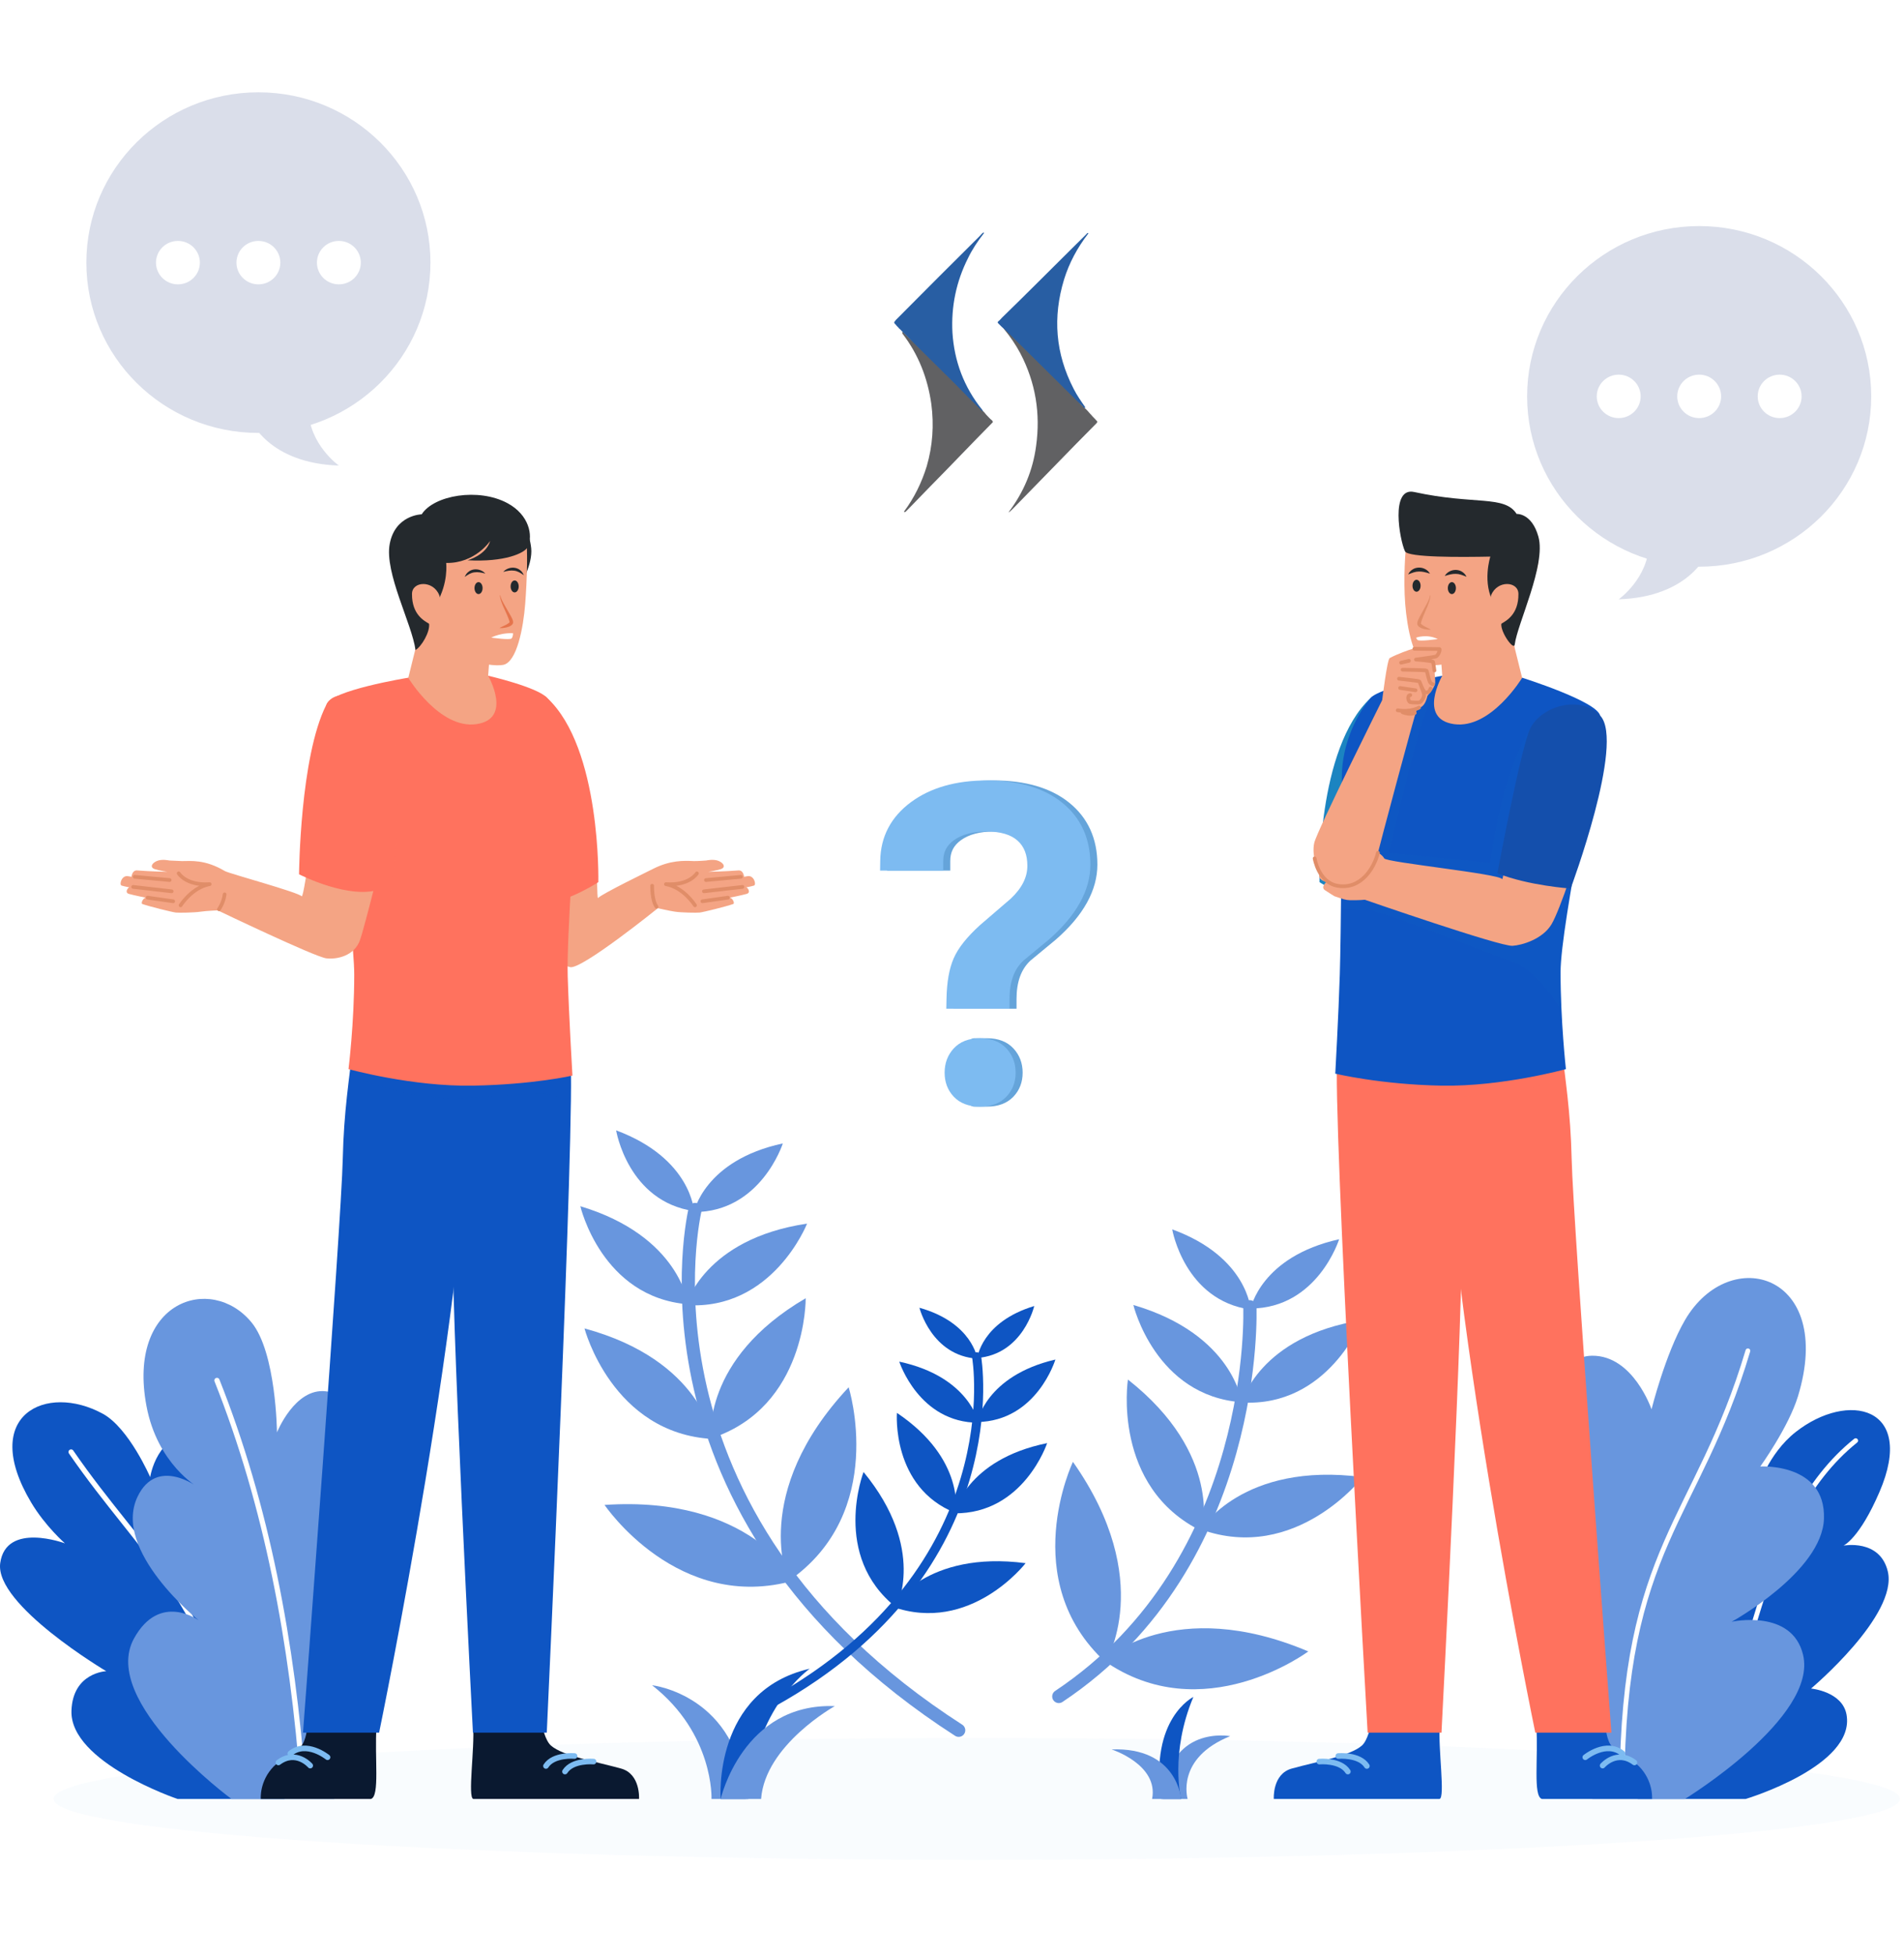 <svg width="454" height="466" viewBox="0 0 454 466" fill="none" xmlns="http://www.w3.org/2000/svg">
<g clip-path="url(#clip0_1160_923)">
<path d="M227.314 240.432L227.361 238.092C227.441 234.051 227.997 230.897 229.061 228.448C230.135 225.976 232.188 223.381 235.339 220.515L235.388 220.471L242.688 214.198C245.346 211.681 246.639 209.118 246.639 206.365C246.639 203.746 245.878 201.787 244.313 200.375C242.711 198.931 240.223 198.198 236.92 198.198C233.635 198.198 231.009 198.898 229.113 200.277C227.388 201.532 226.584 203.102 226.584 205.217V207.513H211.522L211.556 205.184C211.642 199.401 214.136 194.674 218.969 191.135C223.6 187.744 229.64 186.025 236.92 186.025C244.498 186.025 250.545 187.794 254.896 191.284C259.389 194.889 261.667 199.867 261.667 206.079C261.667 212.19 258.349 218.191 251.806 223.917L251.756 223.96L245.7 228.963C243.471 231.052 242.388 234.053 242.388 238.137V240.432H227.314ZM235.351 263.768H232.312C230.2 263.768 226.912 257.936 226.912 255.676C226.912 253.43 230.187 247.472 232.312 247.472H235.351C238.042 247.472 240.168 248.297 241.67 249.923C243.114 251.489 243.845 253.424 243.845 255.676C243.845 257.943 243.105 259.869 241.645 261.399C240.143 262.971 238.026 263.768 235.351 263.768" fill="#65A4DA"/>
<path d="M225.642 240.432L225.689 238.092C225.77 234.051 226.326 230.897 227.389 228.448C228.463 225.976 230.517 223.381 233.667 220.515L233.717 220.471L241.016 214.198C243.675 211.681 244.967 209.118 244.967 206.365C244.967 203.746 244.207 201.787 242.641 200.375C241.039 198.931 238.552 198.198 235.248 198.198C231.964 198.198 229.337 198.898 227.442 200.277C225.716 201.532 224.913 203.102 224.913 205.217V207.513H209.85L209.885 205.184C209.97 199.401 212.464 194.674 217.298 191.135C221.929 187.744 227.968 186.025 235.248 186.025C242.826 186.025 248.874 187.794 253.224 191.284C257.717 194.889 259.995 199.867 259.995 206.079C259.995 212.19 256.677 218.191 250.134 223.917L250.084 223.96L244.028 228.963C241.8 231.052 240.716 234.053 240.716 238.137V240.432H225.642ZM233.679 263.768C230.995 263.768 228.883 262.966 227.4 261.386C225.966 259.857 225.24 257.936 225.24 255.676C225.24 253.43 225.958 251.5 227.373 249.939C228.857 248.302 230.979 247.472 233.679 247.472C236.37 247.472 238.496 248.297 239.998 249.923C241.442 251.489 242.174 253.424 242.174 255.676C242.174 257.943 241.433 259.869 239.973 261.399C238.471 262.971 236.354 263.768 233.679 263.768" fill="#7DBBF1"/>
<g opacity="0.36">
<g opacity="0.36">
<path opacity="0.36" d="M453.033 428.781C453.033 436.798 354.479 443.297 232.906 443.297C111.332 443.297 12.778 436.798 12.778 428.781C12.778 420.764 111.332 414.264 232.906 414.264C354.479 414.264 453.033 420.764 453.033 428.781Z" fill="#7DBBF1"/>
</g>
</g>
<path d="M165.484 288.672C165.484 288.672 164.866 276.114 146.912 269.427C146.912 269.427 149.691 286.384 165.484 288.672Z" fill="#6896DE"/>
<path d="M164.058 310.879C164.058 310.879 162.192 294.673 138.383 287.51C138.383 287.51 143.419 309.231 164.058 310.879Z" fill="#6896DE"/>
<path d="M170.01 342.994C170.01 342.994 167.304 324.205 139.371 316.64C139.371 316.64 145.947 341.744 170.01 342.994Z" fill="#6896DE"/>
<path d="M189.515 376.675C189.515 376.675 178.929 356.375 144.154 358.709C144.154 358.709 161.662 384.672 189.515 376.675Z" fill="#6896DE"/>
<path d="M165.458 288.91C165.458 288.91 167.916 276.575 186.662 272.543C186.662 272.543 181.42 288.92 165.458 288.91Z" fill="#6896DE"/>
<path d="M163.603 311.078C163.603 311.078 167.831 295.315 192.442 291.657C192.442 291.657 184.265 312.419 163.603 311.078Z" fill="#6896DE"/>
<path d="M169.561 342.846C169.561 342.846 167.174 324.014 192.114 309.443C192.114 309.443 192.444 335.375 169.561 342.846Z" fill="#6896DE"/>
<path d="M187.982 376.879C187.982 376.879 178.671 355.976 202.355 330.668C202.355 330.668 211.767 360.459 187.982 376.879Z" fill="#6896DE"/>
<path d="M165.746 288.29C165.746 288.29 148.179 360.691 228.591 412.418" stroke="#6896DE" stroke-width="3.154" stroke-miterlimit="10" stroke-linecap="round"/>
<path d="M298.227 311.896C298.227 311.896 300.594 299.545 319.311 295.38C319.311 295.38 314.188 311.794 298.227 311.896Z" fill="#6896DE"/>
<path d="M296.081 334.29C296.081 334.29 300.196 318.497 324.779 314.663C324.779 314.663 316.752 335.484 296.081 334.29Z" fill="#6896DE"/>
<path d="M286.357 364.552C286.357 364.552 296.239 348.286 324.945 352.08C324.945 352.08 309.012 372.67 286.357 364.552Z" fill="#6896DE"/>
<path d="M263.145 395.762C263.145 395.762 279.91 380.06 311.956 393.627C311.956 393.627 286.767 412.412 263.145 395.762Z" fill="#6896DE"/>
<path d="M298.22 312.141C298.22 312.141 297.511 299.588 279.509 293.027C279.509 293.027 282.41 309.965 298.22 312.141Z" fill="#6896DE"/>
<path d="M296.09 334.236C296.09 334.236 294.107 318.045 270.246 311.051C270.246 311.051 275.441 332.734 296.09 334.236Z" fill="#6896DE"/>
<path d="M286.613 364.994C286.613 364.994 291.61 346.67 268.948 328.825C268.948 328.825 264.995 354.461 286.613 364.994Z" fill="#6896DE"/>
<path d="M263.61 396.18C263.61 396.18 275.754 376.752 255.839 348.443C255.839 348.443 242.35 376.659 263.61 396.18Z" fill="#6896DE"/>
<path d="M298.023 311.485C298.023 311.485 300.596 372.312 252.467 404.361" stroke="#6896DE" stroke-width="3.154" stroke-miterlimit="10" stroke-linecap="round"/>
<path d="M67.845 428.789C73.275 417.137 82.943 382.953 68.048 375.806C58.707 371.322 55.964 378.999 55.964 378.999C55.964 378.999 62.714 341.606 46.712 341.527C37.384 341.48 35.81 352.078 35.81 352.078C35.81 352.078 30.74 340.385 24.532 336.987C11.045 329.602 -5.013 337.237 7.431 358.128C10.805 363.792 15.488 367.87 15.488 367.87C15.488 367.87 1.427 362.628 0.051 372.579C-1.325 382.532 25.331 398.338 25.331 398.338C25.331 398.338 17.353 398.638 17.039 407.758C16.616 420.08 42.32 428.789 42.32 428.789H67.845Z" fill="#0E55C3"/>
<path d="M16.952 346.091C34.436 371.458 48.799 378.994 60.49 426.234" stroke="white" stroke-width="1.245" stroke-miterlimit="10" stroke-linecap="round"/>
<path d="M79.704 428.789C79.13 411.47 104.964 375.484 89.315 366.758C79.502 361.286 76.733 371.176 76.733 371.176C76.733 371.176 98.838 334.11 77.689 331.625C70.319 330.759 66.044 341.418 66.044 341.418C66.044 341.418 65.866 322.335 59.963 315.186C50.334 303.523 30.18 310.04 34.935 335.184C37.542 348.972 47.115 354.432 47.115 354.432C47.115 354.432 37.431 347.117 32.813 356.72C26.623 369.587 47.373 386.208 47.373 386.208C47.373 386.208 38.088 379.402 31.954 390.533C23.664 405.574 55.185 428.789 55.185 428.789H79.704Z" fill="#6896DE"/>
<path d="M51.734 329.036C63.568 358.774 69.736 391.401 72.292 425.871" stroke="white" stroke-width="1.245" stroke-miterlimit="10" stroke-linecap="round"/>
<path d="M390.511 428.789C394.357 414.725 375.821 387.017 390.218 379.931C399.247 375.487 404.098 380.031 404.098 380.031C404.098 380.031 393.468 352.104 411.108 350.086C417.256 349.383 419.119 354.806 419.119 354.806C419.119 354.806 421.561 346.534 428.155 341.345C440.652 331.505 456.936 335.151 448.174 355.569C443.369 366.766 439.574 368.407 439.574 368.407C439.574 368.407 448.26 366.742 450.133 374.54C452.643 384.988 431.84 402.474 431.84 402.474C431.84 402.474 439.316 403.17 440.3 408.705C442.478 420.941 416.259 428.789 416.259 428.789H390.511Z" fill="#0E55C3"/>
<path d="M442.479 343.387C418.543 362.618 417.657 401.76 405.532 424.363" stroke="white" stroke-width="1.137" stroke-miterlimit="10" stroke-linecap="round"/>
<path d="M379.691 428.789C371.025 414.683 352.173 373.298 365.991 364.642C374.657 359.215 379.491 368.511 379.491 368.511C379.491 368.511 362.887 323.239 379.666 323.143C389.449 323.087 393.799 335.918 393.799 335.918C393.799 335.918 397.118 322.637 401.772 314.656C412.48 296.288 437.593 303.623 428.729 332.78C426.482 340.167 419.734 349.544 419.734 349.544C419.734 349.544 435.33 348.616 434.915 361.972C434.523 374.64 412.911 386.555 412.911 386.555C412.911 386.555 427.28 383.384 429.931 394.425C433.512 409.343 401.772 428.789 401.772 428.789H379.691Z" fill="#6896DE"/>
<path d="M416.778 321.977C404.704 362.466 387.013 368.507 386.764 425.697" stroke="white" stroke-width="1.137" stroke-miterlimit="10" stroke-linecap="round"/>
<path d="M233.031 323.682C233.031 323.682 234.009 315.104 246.607 311.299C246.607 311.299 243.953 322.797 233.031 323.682Z" fill="#0E55C3"/>
<path d="M233.025 338.955C233.025 338.955 235.019 327.933 251.651 324.055C251.651 324.055 247.239 338.719 233.025 338.955Z" fill="#0E55C3"/>
<path d="M227.529 360.706C227.529 360.706 230.213 347.949 249.686 343.976C249.686 343.976 244.071 360.891 227.529 360.706Z" fill="#0E55C3"/>
<path d="M212.677 382.937C212.677 382.937 220.827 369.486 244.552 372.591C244.552 372.591 231.408 389.622 212.677 382.937Z" fill="#0E55C3"/>
<path d="M233.039 323.842C233.039 323.842 231.901 315.284 219.235 311.71C219.235 311.71 222.103 323.158 233.039 323.842Z" fill="#0E55C3"/>
<path d="M233.329 339.113C233.329 339.113 231.128 328.129 214.428 324.557C214.428 324.557 219.113 339.138 233.329 339.113Z" fill="#0E55C3"/>
<path d="M227.844 360.629C227.844 360.629 230.31 347.829 213.868 336.767C213.868 336.767 212.496 354.52 227.844 360.629Z" fill="#0E55C3"/>
<path d="M213.717 383.146C213.717 383.146 221.02 369.227 205.911 350.862C205.911 350.862 198.146 370.867 213.717 383.146Z" fill="#0E55C3"/>
<path d="M232.868 323.41C232.868 323.41 241.704 373.779 184.323 405.74" stroke="#0E55C3" stroke-width="2.166" stroke-miterlimit="10" stroke-linecap="round"/>
<path d="M112.809 411.397C113.223 416.693 111.464 428.512 112.86 428.791H152.375C152.375 428.791 152.769 422.836 148.088 421.545C141.836 419.821 134.226 418.547 131.384 416.077C129.979 414.856 129.3 411.397 129.3 411.397H112.809Z" fill="#0A1930"/>
<path d="M141.534 419.884C141.534 419.884 136.513 419.434 134.714 422.262" stroke="#7DBBF1" stroke-width="1.33" stroke-miterlimit="10" stroke-linecap="round" stroke-linejoin="round"/>
<path d="M137.002 418.557C137.002 418.557 131.981 418.108 130.181 420.936" stroke="#7DBBF1" stroke-width="1.33" stroke-miterlimit="10" stroke-linecap="round" stroke-linejoin="round"/>
<path d="M89.78 411.397C89.275 419.001 90.609 428.151 88.446 428.791H62.181C62.181 428.791 61.809 424.533 65.311 420.991C66.747 419.54 70.136 417.88 71.676 416.351C73.074 414.965 73.29 411.397 73.29 411.397H89.78Z" fill="#0A1930"/>
<path d="M73.972 420.844C73.972 420.844 70.61 416.931 66.384 420.093" stroke="#7DBBF1" stroke-width="1.33" stroke-miterlimit="10" stroke-linecap="round" stroke-linejoin="round"/>
<path d="M78.106 418.855C78.106 418.855 73.07 414.757 69.22 417.96" stroke="#7DBBF1" stroke-width="1.33" stroke-miterlimit="10" stroke-linecap="round" stroke-linejoin="round"/>
<path d="M141.488 199.901C142.631 206.912 142.258 214.401 142.616 214.032C143.559 213.026 154.814 207.558 155.715 207.1C159.827 205.007 163.103 205.131 165.386 205.241C166.14 205.278 168.406 205.104 168.406 205.104C168.406 205.104 170.187 204.679 171.428 205.242C172.684 205.804 173.038 206.779 171.877 207.162C170.838 207.505 168.891 207.801 168.891 207.801C168.891 207.801 172.918 207.72 176.093 207.47C177.287 207.377 177.423 208.983 177.423 208.983C177.423 208.983 177.927 208.909 178.179 208.854C179.796 208.501 180.421 210.901 179.776 211.085C178.694 211.394 177.952 211.491 177.952 211.491C178.359 211.649 179.072 212.763 178.052 213.06C176.942 213.384 173.965 213.977 173.965 213.977C174.67 213.977 175.256 215.323 174.846 215.471C173.205 216.06 167.631 217.434 166.831 217.513C166.12 217.584 162.479 217.543 160.864 217.291C159.577 217.099 156.857 216.478 156.857 216.478C156.857 216.478 138.642 231.187 135.936 230.521C133.932 230.017 130.074 227.65 129.447 224.113C128.803 220.561 124.483 199.47 124.483 199.47C126.173 188.831 139.761 189.29 141.488 199.901Z" fill="#F4A484"/>
<path d="M155.501 211.133C155.501 211.133 155.41 214.569 156.548 216.133" stroke="#E08D68" stroke-width="0.886" stroke-miterlimit="10" stroke-linecap="round" stroke-linejoin="round"/>
<path d="M166.178 208.169C166.178 208.169 164.38 211.135 158.787 210.742C163.032 211.508 165.717 215.789 165.717 215.789" stroke="#E08D68" stroke-width="0.886" stroke-miterlimit="10" stroke-linecap="round" stroke-linejoin="round"/>
<path d="M173.579 213.962L167.48 214.828" stroke="#E08D68" stroke-width="0.886" stroke-miterlimit="10" stroke-linecap="round" stroke-linejoin="round"/>
<path d="M177.035 211.398L167.855 212.451" stroke="#E08D68" stroke-width="0.886" stroke-miterlimit="10" stroke-linecap="round" stroke-linejoin="round"/>
<path d="M176.661 208.991L168.331 209.766" stroke="#E08D68" stroke-width="0.886" stroke-miterlimit="10" stroke-linecap="round" stroke-linejoin="round"/>
<path d="M124.563 125.038C124.563 125.038 126.252 126.782 126.661 130.653C127.071 134.522 124.023 139.66 124.023 139.66L124.563 125.038Z" fill="#24292D"/>
<path d="M136.002 252.057C137.28 264.05 130.376 412.996 130.376 412.996H112.769C112.769 412.996 107.249 307.041 107.991 291.581C108.735 276.12 105.358 261.455 106.351 252.057C107.346 242.658 133.849 231.823 136.002 252.057Z" fill="#0E55C3"/>
<path d="M112.447 252.499C112.464 306.351 90.395 412.996 90.395 412.996H72.248C72.248 412.996 81.394 291.67 81.734 276.155C81.978 265.014 83.248 257.263 84.358 247.83C86.233 231.901 112.44 232.223 112.447 252.499Z" fill="#0E55C3"/>
<g opacity="0.36">
<g opacity="0.36">
<path opacity="0.36" d="M136.113 263.309C135.312 262.868 134.397 262.354 133.469 261.787C130.851 260.215 130.075 260.566 112.269 261.662C112.04 261.674 111.811 261.686 111.569 261.699C109.816 261.8 108.087 261.812 106.41 261.749C95.173 261.295 86.01 257.409 83.34 256.164C83.671 253.449 84.027 250.719 84.357 247.839C85.984 234.104 105.71 232.443 111.087 245.272C119.057 239.197 134.385 236.87 135.998 252.064C136.164 253.649 136.189 257.611 136.113 263.309Z" fill="#0E55C3"/>
</g>
</g>
<path d="M130.479 166.369C143.392 178.361 142.67 210.268 142.67 210.268C142.67 210.268 130.781 218.09 123.707 215.037C123.707 215.037 118.358 182.316 121.181 172.226C122.906 166.063 128.078 164.139 130.479 166.369Z" fill="#FF725E"/>
<g opacity="0.36">
<g opacity="0.36">
<path opacity="0.36" d="M139.44 196.694C139.267 202.813 139.314 208.569 138.96 212.369C134.88 214.431 128.284 217.011 123.709 215.035C123.709 215.035 118.357 182.321 121.178 172.234C121.941 169.543 123.352 167.655 124.903 166.586L130.483 166.372C130.483 166.372 130.496 166.385 130.508 166.398C131.131 167.051 140.076 174.29 139.44 196.694Z" fill="#FF725E"/>
</g>
</g>
<path d="M97.353 161.535C97.353 161.535 78.416 164.614 77.837 168.031C77.258 171.45 84.466 220.738 84.466 232.308C84.466 243.878 83.1 254.829 83.1 254.829C83.1 254.829 98.273 259.036 112.762 258.773C127.25 258.511 136.496 256.372 136.496 256.372C136.496 256.372 135.656 242.143 135.367 232.676C135.077 223.21 137.338 195.596 137.361 185.48C137.381 176.682 133.203 169.497 130.48 166.37C128.23 163.786 116.397 161.067 116.397 161.067L97.353 161.535Z" fill="#FF725E"/>
<g opacity="0.36">
<g opacity="0.36">
<path opacity="0.36" d="M88.323 228.476C86.696 231.382 85.412 233.809 84.408 235.822C84.446 234.665 84.459 233.482 84.459 232.3C84.459 224.615 81.269 200.264 79.311 183.799L93.953 175.398C95.758 181.02 95.758 215.182 88.323 228.476Z" fill="#FF725E"/>
</g>
</g>
<path d="M99.077 154.619L97.351 161.57C97.351 161.57 104.787 173.834 113.565 172.607C122.342 171.381 116.396 161.061 116.396 161.061L116.744 156.457L100.552 146.961L99.077 154.619Z" fill="#F4A484"/>
<path d="M125.418 128.35C125.875 130.657 125.683 138.181 125.226 143.991C124.784 149.61 123.256 157.755 120.031 158.469C116.805 159.182 102.951 156.533 102.304 148.65C99.944 146.806 90.975 135.938 94.133 130.559C99.748 120.997 123.948 120.935 125.418 128.35Z" fill="#F4A484"/>
<path d="M115.069 140.177C115.069 140.964 114.638 141.602 114.105 141.602C113.573 141.602 113.142 140.964 113.142 140.177C113.142 139.39 113.573 138.753 114.105 138.753C114.638 138.753 115.069 139.39 115.069 140.177Z" fill="#24292D"/>
<path d="M123.682 139.779C123.682 140.565 123.25 141.203 122.718 141.203C122.185 141.203 121.755 140.565 121.755 139.779C121.755 138.992 122.185 138.355 122.718 138.355C123.25 138.355 123.682 138.992 123.682 139.779Z" fill="#24292D"/>
<path d="M115.725 136.711C114.802 136.469 113.948 136.302 113.134 136.42C112.314 136.507 111.597 136.948 110.816 137.51C110.995 137.075 111.253 136.64 111.653 136.335C112.031 136.001 112.531 135.799 113.039 135.728C114.065 135.598 115.09 135.994 115.725 136.711Z" fill="#24292D"/>
<path d="M119.996 136.312C120.631 135.596 121.656 135.199 122.682 135.33C123.19 135.401 123.69 135.602 124.067 135.936C124.469 136.241 124.726 136.676 124.904 137.111C124.124 136.55 123.407 136.11 122.586 136.022C121.773 135.904 120.918 136.071 119.996 136.312Z" fill="#24292D"/>
<path d="M119.292 141.88C119.427 142.702 119.879 143.44 120.279 144.174L121.547 146.382C121.76 146.756 121.979 147.125 122.158 147.545C122.239 147.762 122.339 147.969 122.348 148.291C122.343 148.384 122.346 148.469 122.293 148.604C122.244 148.731 122.199 148.762 122.148 148.842C122.046 148.964 121.935 149.06 121.825 149.124C121.386 149.402 120.956 149.516 120.516 149.601C120.081 149.685 119.644 149.729 119.199 149.711L119.184 149.629C119.949 149.246 120.791 148.927 121.345 148.486C121.477 148.371 121.54 148.272 121.5 148.308C121.484 148.207 121.446 148.007 121.383 147.828C121.264 147.454 121.108 147.062 120.945 146.677L119.903 144.354C119.596 143.562 119.238 142.758 119.209 141.883L119.292 141.88Z" fill="#E5744C"/>
<path d="M122.326 150.939C122.326 150.939 119.712 150.699 117.128 151.978C117.128 151.978 121.569 152.617 121.973 152.178C122.377 151.738 122.326 150.939 122.326 150.939Z" fill="white"/>
<path d="M125.851 130.35C125.146 131.845 120.33 134.027 111.49 133.545C111.49 133.545 115.915 132.346 116.885 128.92C116.885 128.92 113.322 134.317 106.386 134.18C106.386 134.18 106.996 138.998 104.003 143.951C104.003 143.951 102.01 146.557 102.306 148.653C102.582 150.622 100.476 154.141 99.078 154.941C98.237 148.707 91.64 136.518 92.924 129.653C94.223 122.708 100.554 122.587 100.554 122.587C103.435 118.053 114.078 116.194 121.019 119.941C126.157 122.714 127.134 127.627 125.851 130.35Z" fill="#24292D"/>
<path d="M104.724 141.826C103.247 138.226 98.263 138.522 98.237 141.554C98.193 146.535 101.228 148.012 102.304 148.662C103.38 149.312 105.616 143.998 104.724 141.826Z" fill="#F4A484"/>
<path d="M74.382 200.093C73.241 207.104 72.281 213.998 71.921 213.629C70.98 212.623 54.639 208.226 53.621 207.624C48.845 204.797 45.502 205.243 43.394 205.243L40.374 205.107C40.374 205.107 38.594 204.683 37.352 205.245C36.096 205.807 35.742 206.781 36.903 207.164C37.944 207.508 39.889 207.803 39.889 207.803C39.889 207.803 35.862 207.722 32.687 207.472C31.493 207.379 31.357 208.985 31.357 208.985C31.357 208.985 30.853 208.911 30.601 208.857C28.984 208.503 28.359 210.903 29.003 211.087C30.086 211.396 30.828 211.493 30.828 211.493C30.421 211.651 29.708 212.765 30.728 213.062C31.838 213.386 34.815 213.981 34.815 213.981C34.11 213.981 33.524 215.326 33.934 215.473C35.575 216.064 41.15 217.436 41.949 217.515C42.66 217.586 46.301 217.545 47.916 217.294C49.202 217.101 51.912 216.99 51.912 216.99C51.912 216.99 75.035 228.078 77.803 228.424C80.31 228.736 84.48 227.861 85.823 224.115C87.044 220.714 92.114 200.005 92.114 200.005C90.425 189.366 76.111 189.483 74.382 200.093Z" fill="#F4A484"/>
<path d="M52.207 216.725C52.207 216.725 53.294 215.244 53.565 213.181" stroke="#E08D68" stroke-width="0.886" stroke-miterlimit="10" stroke-linecap="round" stroke-linejoin="round"/>
<path d="M42.603 208.169C42.603 208.169 44.401 211.135 49.993 210.742C45.748 211.508 43.064 215.789 43.064 215.789" stroke="#E08D68" stroke-width="0.886" stroke-miterlimit="10" stroke-linecap="round" stroke-linejoin="round"/>
<path d="M35.201 213.962L41.299 214.828" stroke="#E08D68" stroke-width="0.886" stroke-miterlimit="10" stroke-linecap="round" stroke-linejoin="round"/>
<path d="M31.746 211.398L40.926 212.451" stroke="#E08D68" stroke-width="0.886" stroke-miterlimit="10" stroke-linecap="round" stroke-linejoin="round"/>
<path d="M32.121 208.991L40.45 209.766" stroke="#E08D68" stroke-width="0.886" stroke-miterlimit="10" stroke-linecap="round" stroke-linejoin="round"/>
<path d="M77.803 168.001C71.525 180.395 71.307 208.39 71.307 208.39C71.307 208.39 83.688 214.765 91.05 211.81C91.05 211.81 95.825 185.165 93.956 175.395C92.814 169.428 80.859 161.968 77.803 168.001Z" fill="#FF725E"/>
<path d="M343.299 411.397C342.885 416.693 344.644 428.512 343.248 428.791H303.733C303.733 428.791 303.339 422.836 308.02 421.545C314.271 419.821 321.881 418.547 324.724 416.077C326.128 414.856 326.808 411.397 326.808 411.397H343.299Z" fill="#0E55C3"/>
<path d="M314.574 419.884C314.574 419.884 319.596 419.434 321.395 422.262" stroke="#7DBBF1" stroke-width="1.33" stroke-miterlimit="10" stroke-linecap="round" stroke-linejoin="round"/>
<path d="M319.105 418.557C319.105 418.557 324.126 418.108 325.925 420.936" stroke="#7DBBF1" stroke-width="1.33" stroke-miterlimit="10" stroke-linecap="round" stroke-linejoin="round"/>
<path d="M366.328 411.397C366.831 419.001 365.499 428.151 367.663 428.791H393.926C393.926 428.791 394.299 424.533 390.797 420.991C389.361 419.54 385.972 417.88 384.432 416.351C383.033 414.965 382.817 411.397 382.817 411.397H366.328Z" fill="#0E55C3"/>
<path d="M382.136 420.844C382.136 420.844 385.498 416.931 389.724 420.093" stroke="#7DBBF1" stroke-width="1.33" stroke-miterlimit="10" stroke-linecap="round" stroke-linejoin="round"/>
<path d="M378.002 418.855C378.002 418.855 383.038 414.757 386.887 417.96" stroke="#7DBBF1" stroke-width="1.33" stroke-miterlimit="10" stroke-linecap="round" stroke-linejoin="round"/>
<path d="M318.882 251.598C317.605 263.592 326.108 412.996 326.108 412.996H343.714C343.714 412.996 349.233 307.041 348.491 291.581C347.748 276.12 351.126 261.455 350.132 252.057C349.137 242.658 321.036 231.364 318.882 251.598Z" fill="#FF725E"/>
<path d="M344.036 252.499C344.019 306.351 366.088 412.996 366.088 412.996H384.235C384.235 412.996 375.089 291.67 374.75 276.155C374.505 265.014 373.235 257.263 372.126 247.83C370.251 231.901 344.043 232.223 344.036 252.499Z" fill="#FF725E"/>
<g opacity="0.36">
<g opacity="0.36">
<path opacity="0.36" d="M373.211 256.622C370.161 257.955 361.111 261.439 350.091 261.476C349.074 261.476 348.032 261.452 346.991 261.388C346.037 261.338 345.109 261.276 344.206 261.238C330.913 260.546 323.59 260.848 321.291 261.476C320.388 261.715 319.549 262.471 318.863 263.338C318.723 257.389 318.71 253.239 318.887 251.616C320.516 236.295 337.013 239.051 345.363 245.352C346.685 242.144 348.897 239.843 351.502 238.396L364.059 237.492C368.203 239.051 371.507 242.56 372.13 247.842C372.487 250.886 372.868 253.754 373.211 256.622Z" fill="#FF725E"/>
</g>
</g>
<path d="M326.825 166.369C313.914 178.361 314.634 210.268 314.634 210.268C314.634 210.268 326.524 218.09 333.597 215.037C333.597 215.037 338.947 182.316 336.123 172.226C334.398 166.063 329.226 164.139 326.825 166.369Z" fill="#1B84C1"/>
<path d="M362.943 161.535C362.943 161.535 380.971 167.206 381.551 170.623C382.13 174.042 372.107 220.181 372.107 231.752C372.107 243.32 373.384 254.829 373.384 254.829C373.384 254.829 358.211 259.036 343.722 258.773C329.233 258.511 318.39 255.914 318.39 255.914C318.39 255.914 319.178 241.759 319.468 232.293C319.757 222.826 319.967 195.596 319.944 185.48C319.924 176.682 324.102 169.497 326.825 166.37C329.076 163.786 343.899 161.067 343.899 161.067L362.943 161.535Z" fill="#0E55C3"/>
<g opacity="0.36">
<g opacity="0.36">
<path opacity="0.36" d="M372.107 231.761C372.107 234.981 372.209 238.188 372.349 241.145C369.463 235.522 364.036 230.352 361.279 229.484C357.77 228.378 328.117 216.39 325.792 216.868C324.545 217.121 321.915 216.781 319.742 216.403C319.792 213.02 319.818 209.46 319.856 205.964L335.362 162.972C339.659 161.854 343.904 161.074 343.904 161.074C342.632 162.08 340.866 167.802 339.569 170.646C338.26 173.488 331.142 203.285 331.142 203.285L355.368 205.662C358.394 182.795 364.914 173.576 364.914 173.576L379.327 185.613C376.531 201.147 372.107 224.077 372.107 231.761Z" fill="#1B84C1"/>
</g>
</g>
<path d="M361.219 154.619L362.944 161.57C362.944 161.57 355.509 173.834 346.731 172.607C337.953 171.381 343.9 161.061 343.9 161.061L343.55 156.457L359.743 146.961L361.219 154.619Z" fill="#F4A484"/>
<path d="M335.51 128.438C335.053 130.744 334.612 138.184 335.068 143.994C335.51 149.613 337.036 157.746 340.262 158.459C343.488 159.171 357.344 156.536 357.99 148.652C360.351 146.808 369.319 135.94 366.161 130.562C360.547 120.999 336.981 121.023 335.51 128.438Z" fill="#F4A484"/>
<path d="M345.228 140.177C345.228 140.964 345.659 141.602 346.19 141.602C346.723 141.602 347.155 140.964 347.155 140.177C347.155 139.39 346.723 138.753 346.19 138.753C345.659 138.753 345.228 139.39 345.228 140.177Z" fill="#24292D"/>
<path d="M336.804 139.619C336.804 140.405 337.236 141.043 337.767 141.043C338.3 141.043 338.732 140.405 338.732 139.619C338.732 138.832 338.3 138.194 337.767 138.194C337.236 138.194 336.804 138.832 336.804 139.619Z" fill="#24292D"/>
<path d="M344.493 137.288C344.994 136.394 346.039 135.825 347.144 135.841C347.69 135.861 348.245 136.008 348.681 136.319C349.133 136.599 349.469 137.014 349.686 137.473C349.193 137.296 348.782 137.095 348.357 136.982C347.941 136.848 347.533 136.787 347.124 136.784C346.298 136.753 345.465 136.984 344.493 137.288Z" fill="#24292D"/>
<path d="M340.968 136.731C339.995 136.427 339.163 136.196 338.336 136.227C337.928 136.232 337.519 136.293 337.103 136.425C336.679 136.54 336.268 136.739 335.775 136.916C335.992 136.458 336.328 136.042 336.78 135.762C337.216 135.451 337.771 135.306 338.317 135.285C339.422 135.268 340.466 135.838 340.968 136.731Z" fill="#24292D"/>
<path d="M341.088 141.876C341.064 142.778 340.712 143.614 340.41 144.438L339.379 146.858C339.218 147.259 339.06 147.666 338.941 148.058C338.876 148.247 338.832 148.454 338.813 148.586C338.806 148.624 338.807 148.641 338.806 148.65C338.806 148.65 338.782 148.607 338.807 148.644C338.818 148.681 338.876 148.733 338.925 148.79C339.455 149.263 340.332 149.607 341.113 150.014L341.097 150.096C340.637 150.113 340.185 150.062 339.735 149.966C339.282 149.871 338.838 149.737 338.389 149.42C338.275 149.332 338.167 149.234 338.071 149.079C338.028 149.029 337.966 148.885 337.95 148.773C337.936 148.673 337.935 148.581 337.943 148.51C337.968 148.207 338.067 147.995 338.151 147.775C338.334 147.347 338.549 146.958 338.762 146.569L340.025 144.263C340.423 143.495 340.871 142.724 341.005 141.874L341.088 141.876Z" fill="#E08D68"/>
<path d="M337.71 151.975C337.71 151.975 340.25 151.048 342.834 152.325C342.834 152.325 338.392 152.965 337.988 152.525C337.585 152.086 337.71 151.975 337.71 151.975Z" fill="white"/>
<path d="M335.015 131.412C335.719 132.907 348.429 132.805 355.365 132.667C355.365 132.667 353.3 138.999 356.293 143.951C356.293 143.951 358.286 146.558 357.991 148.653C357.714 150.623 360.989 155.205 361.185 153.62C361.791 148.69 368.697 134.663 366.828 127.932C365.247 122.234 361.63 122.499 361.63 122.499C358.749 117.965 351.585 120.409 337.19 117.271C331.474 116.025 333.731 128.689 335.015 131.412Z" fill="#24292D"/>
<path d="M355.573 141.826C357.051 138.226 362.034 138.522 362.061 141.554C362.106 146.535 359.07 148.012 357.993 148.662C356.917 149.312 354.683 143.998 355.573 141.826Z" fill="#F4A484"/>
<path d="M318.168 213.612C320.342 214.365 320.962 214.541 321.845 214.563C324.007 214.619 325.435 214.458 325.435 214.458C325.435 214.458 357.595 225.616 360.648 225.441C362.911 225.3 367.838 223.862 369.96 220.295C371.987 216.883 376.486 203.225 378.15 197.163C381.278 185.763 365.882 183.958 361.848 195.049C359.183 202.377 358.464 209.994 358.154 209.523C357.344 208.25 330.61 205.562 330.066 204.602C328.996 202.713 325.157 201.857 324.065 201.811C322.868 201.761 322.348 201.546 321.858 201.439C320.382 201.119 319.103 202.54 320.535 203.173C321.631 203.658 323.622 204.459 323.622 204.459C323.622 204.459 316.739 202.03 315.418 201.537C314.095 201.044 312.578 202.966 314.392 203.988C316.205 205.009 316.567 205.163 316.567 205.163C316.567 205.163 315.315 204.322 314.106 204.621C313.295 204.821 313.768 207.077 314.665 207.342C314.77 207.372 315.139 207.477 315.139 207.477C315.139 207.477 313.396 209.221 315.844 210.096C316.042 210.167 316.26 210.242 316.26 210.242C316.26 210.242 314.822 211.456 315.95 212.198C317.078 212.941 318.168 213.612 318.168 213.612Z" fill="#F4A484"/>
<path d="M340.362 165.933C339.565 169.182 338.182 168.388 337.754 169.336C337.301 170.341 328.704 202.487 328.389 203.959C327.369 208.706 321.3 212.433 317.805 210.862C313.998 209.149 312.679 203.871 313.383 200.876C314.075 197.928 329.576 166.881 329.576 166.881C329.576 166.881 330.752 157.206 331.364 156.862C333.075 155.904 336.268 154.789 336.668 154.709C337.821 154.477 343.257 154.743 343.223 154.71C343.189 154.675 343.144 155.954 342.26 156.518C341.892 156.754 337.623 157.208 337.623 157.208C337.623 157.208 341.543 157.413 341.722 157.795C341.901 158.175 342.361 162.569 342.187 163.056C341.603 164.706 340.449 165.608 340.362 165.933Z" fill="#F4A484"/>
<path d="M334.077 157.955L335.955 157.514" stroke="#E08D68" stroke-width="0.886" stroke-miterlimit="10" stroke-linecap="round" stroke-linejoin="round"/>
<path d="M334.445 159.625C334.445 159.625 339.976 159.696 340.141 159.833C340.309 159.97 340.695 162.394 341.105 162.765C341.513 163.134 341.721 163.094 341.721 163.094" stroke="#E08D68" stroke-width="0.886" stroke-miterlimit="10" stroke-linecap="round" stroke-linejoin="round"/>
<path d="M333.579 161.772C333.579 161.772 338.097 162.265 338.372 162.388C338.648 162.512 339.146 165.02 340.02 165.061C340.892 165.102 341.106 164.115 341.106 164.115" stroke="#E08D68" stroke-width="0.886" stroke-miterlimit="10" stroke-linecap="round" stroke-linejoin="round"/>
<path d="M333.845 163.979L337.525 164.533" stroke="#E08D68" stroke-width="0.886" stroke-miterlimit="10" stroke-linecap="round" stroke-linejoin="round"/>
<path d="M336.278 165.68C335.405 165.762 335.821 167.283 336.278 167.366C336.734 167.448 338.272 167.531 338.604 167.366C338.936 167.201 339.552 166.323 339.564 165.642C339.569 165.325 339.063 163.974 339.063 163.974" stroke="#E08D68" stroke-width="0.886" stroke-miterlimit="10" stroke-linecap="round" stroke-linejoin="round"/>
<path d="M338.365 168.673C338.365 168.673 336.337 169.844 333.274 169.299" stroke="#E08D68" stroke-width="0.886" stroke-miterlimit="10" stroke-linecap="round" stroke-linejoin="round"/>
<path d="M337.342 169.928C337.342 169.928 336.442 170.503 334.446 169.779" stroke="#E08D68" stroke-width="0.886" stroke-miterlimit="10" stroke-linecap="round" stroke-linejoin="round"/>
<path d="M337.234 154.645C337.234 154.645 342.967 154.708 343.222 154.707C343.479 154.707 342.987 156.336 342.261 156.517C341.532 156.697 337.623 157.206 337.623 157.206C337.623 157.206 341.643 157.477 341.721 157.792C341.801 158.108 342.03 159.826 342.03 159.826" stroke="#E08D68" stroke-width="0.886" stroke-miterlimit="10" stroke-linecap="round" stroke-linejoin="round"/>
<path d="M381.583 170.594C387.493 176.971 374.514 211.789 374.514 211.789C374.514 211.789 364.409 211.105 357.048 208.15C357.048 208.15 362.707 177.828 364.91 173.562C367.702 168.155 376.972 165.622 381.583 170.594Z" fill="#144FAC"/>
<path d="M328.559 203.27C327.685 206.893 324.517 212.065 318.968 211.141C314.373 210.376 313.473 204.603 313.473 204.603" stroke="#E08D68" stroke-width="0.886" stroke-miterlimit="10" stroke-linecap="round" stroke-linejoin="round"/>
<path d="M102.638 62.597C102.638 85.018 84.271 103.193 61.615 103.193C38.958 103.193 20.591 85.018 20.591 62.597C20.591 40.176 38.958 22.001 61.615 22.001C84.271 22.001 102.638 40.176 102.638 62.597Z" fill="#DADEEA"/>
<path d="M47.659 62.601C47.659 65.461 45.317 67.779 42.426 67.779C39.536 67.779 37.194 65.461 37.194 62.601C37.194 59.741 39.536 57.423 42.426 57.423C45.317 57.423 47.659 59.741 47.659 62.601Z" fill="white"/>
<path d="M66.846 62.601C66.846 65.461 64.504 67.779 61.614 67.779C58.724 67.779 56.381 65.461 56.381 62.601C56.381 59.741 58.724 57.423 61.614 57.423C64.504 57.423 66.846 59.741 66.846 62.601Z" fill="white"/>
<path d="M86.034 62.601C86.034 65.461 83.692 67.779 80.802 67.779C77.911 67.779 75.569 65.461 75.569 62.601C75.569 59.741 77.911 57.423 80.802 57.423C83.692 57.423 86.034 59.741 86.034 62.601Z" fill="white"/>
<path d="M59.817 100.181C59.817 100.181 64.031 110.42 80.803 110.973C80.803 110.973 73.617 105.895 73.561 97.481L59.817 100.181Z" fill="#DADEEA"/>
<path d="M364.135 94.48C364.135 116.901 382.503 135.076 405.159 135.076C427.817 135.076 446.183 116.901 446.183 94.48C446.183 72.059 427.817 53.884 405.159 53.884C382.503 53.884 364.135 72.059 364.135 94.48Z" fill="#DADEEA"/>
<path d="M419.115 94.478C419.115 97.338 421.458 99.656 424.348 99.656C427.238 99.656 429.581 97.338 429.581 94.478C429.581 91.618 427.238 89.3 424.348 89.3C421.458 89.3 419.115 91.618 419.115 94.478Z" fill="white"/>
<path d="M399.927 94.478C399.927 97.338 402.269 99.656 405.159 99.656C408.05 99.656 410.392 97.338 410.392 94.478C410.392 91.618 408.05 89.3 405.159 89.3C402.269 89.3 399.927 91.618 399.927 94.478Z" fill="white"/>
<path d="M380.738 94.478C380.738 97.338 383.081 99.656 385.971 99.656C388.861 99.656 391.205 97.338 391.205 94.478C391.205 91.618 388.861 89.3 385.971 89.3C383.081 89.3 380.738 91.618 380.738 94.478Z" fill="white"/>
<path d="M406.956 132.058C406.956 132.058 402.742 142.297 385.97 142.85C385.97 142.85 393.156 137.772 393.211 129.358L406.956 132.058Z" fill="#DADEEA"/>
<path d="M169.656 428.789C169.656 428.789 170.284 413.269 155.487 401.69C155.487 401.69 176.158 403.958 177.838 428.788L169.656 428.789Z" fill="#6896DE"/>
<path d="M171.839 428.789C171.839 428.789 169.895 403.063 193.069 397.75C193.069 397.75 179.746 407.03 178.422 428.789H171.839Z" fill="#0E55C3"/>
<path d="M171.84 428.789C171.84 428.789 177.108 405.847 199.053 406.666C199.053 406.666 182.443 415.897 181.479 428.789H171.84Z" fill="#6896DE"/>
<path d="M283.186 428.789C283.186 428.789 280.239 419.088 293.335 413.824C293.335 413.824 278.527 411.002 277.324 428.788L283.186 428.789Z" fill="#6896DE"/>
<path d="M281.622 428.789C281.622 428.789 278.894 417.962 284.554 404.48C284.554 404.48 274.061 409.582 276.908 428.789H281.622Z" fill="#0E55C3"/>
<path d="M281.621 428.789C281.621 428.789 280.777 416.396 265.057 416.985C265.057 416.985 276.31 420.587 274.716 428.789H281.621Z" fill="#6896DE"/>
<g filter="url(#filter0_d_1160_923)">
<ellipse cx="237.431" cy="89.261" rx="45.569" ry="45.095" fill="white"/>
</g>
<path d="M240.58 121.974C244.085 117.315 246.276 112.113 247.043 106.37C248.138 98.568 246.933 91.199 243.319 84.264C242.223 82.205 240.909 80.254 239.375 78.412C239.266 78.304 239.156 78.087 239.047 77.979C239.375 77.871 239.485 78.195 239.704 78.304C242.443 81.013 245.29 83.722 247.919 86.431C250.877 89.465 253.835 92.391 256.792 95.317C256.902 95.425 257.011 95.534 257.121 95.642C257.559 96.292 258.107 96.726 258.655 97.268C259.312 97.809 259.75 98.46 260.298 99.001C260.626 99.435 261.064 99.76 261.393 100.193C261.722 100.41 261.722 100.627 261.393 100.952C259.75 102.577 258.216 104.203 256.573 105.828C251.534 111.03 246.495 116.123 241.456 121.324C241.128 121.649 240.799 121.974 240.471 122.191C240.471 122.191 240.58 122.083 240.58 121.974Z" fill="#616163"/>
<path d="M215.605 121.867C218.015 118.616 219.768 115.04 220.973 111.139C222.397 106.263 222.725 101.278 222.068 96.293C221.192 90.117 219.001 84.482 215.167 79.497V79.389C215.057 79.28 215.167 79.172 215.276 79.172C215.496 79.172 215.605 79.389 215.715 79.497C216.481 80.255 217.248 81.014 218.015 81.664C218.234 81.773 218.453 81.989 218.563 82.206C222.287 85.891 226.012 89.466 229.736 93.259C231.27 94.776 232.803 96.402 234.337 97.919C234.665 98.244 234.884 98.461 235.104 98.786C235.542 99.219 235.98 99.761 236.528 100.194C236.747 100.411 236.856 100.628 236.528 100.844C231.598 105.829 226.778 110.922 221.849 115.907C220.096 117.749 218.344 119.483 216.591 121.325C216.372 121.542 216.153 121.759 215.934 121.975C215.605 122.192 215.605 122.084 215.605 121.867Z" fill="#616163"/>
<path d="M234.227 98.026C232.036 95.859 229.845 93.692 227.764 91.524C224.587 88.382 221.41 85.239 218.343 82.205C218.233 82.097 218.124 81.989 218.014 81.88C217.028 80.905 216.152 79.93 215.166 79.063C214.947 78.846 214.728 78.521 214.399 78.304C214.18 77.979 213.852 77.762 213.633 77.437C213.085 76.895 213.085 76.895 213.633 76.245C220.205 69.635 226.887 62.916 233.569 56.306C233.898 55.981 234.117 55.656 234.446 55.44C234.665 55.44 234.665 55.548 234.555 55.656C233.131 57.498 231.817 59.449 230.831 61.508C227.983 67.143 226.778 73.103 227.106 79.279C227.544 86.106 229.845 92.283 234.227 97.701C234.227 97.81 234.336 97.81 234.336 97.918C234.336 98.026 234.336 98.026 234.227 98.026Z" fill="#285EA3"/>
<path d="M257.011 95.752C254.82 93.584 252.629 91.417 250.439 89.25C246.714 85.566 243.1 81.99 239.375 78.305C239.266 78.197 239.046 78.088 238.937 77.98C238.608 77.655 238.389 77.438 238.061 77.113C237.841 76.896 237.841 76.788 238.061 76.571C238.389 76.355 238.608 76.03 238.937 75.704C244.633 70.178 250.22 64.543 255.806 59.016C255.916 58.908 256.025 58.8 256.135 58.691C257.121 57.716 258.107 56.741 259.092 55.766C259.202 55.657 259.202 55.549 259.312 55.549C259.531 55.549 259.531 55.549 259.421 55.766C256.902 59.016 254.93 62.701 253.725 66.602C250.987 75.596 251.644 84.265 256.025 92.718C256.792 94.234 257.778 95.643 258.764 97.052C258.654 97.269 258.654 97.377 258.435 97.16C258.107 96.727 257.559 96.293 257.011 95.752C257.121 95.752 257.121 95.752 257.011 95.752Z" fill="#285EA3"/>
</g>
<defs>
<filter id="filter0_d_1160_923" x="183.861" y="36.166" width="107.139" height="106.189" filterUnits="userSpaceOnUse" color-interpolation-filters="sRGB">
<feFlood flood-opacity="0" result="BackgroundImageFix"/>
<feColorMatrix in="SourceAlpha" type="matrix" values="0 0 0 0 0 0 0 0 0 0 0 0 0 0 0 0 0 0 127 0" result="hardAlpha"/>
<feOffset/>
<feGaussianBlur stdDeviation="4"/>
<feComposite in2="hardAlpha" operator="out"/>
<feColorMatrix type="matrix" values="0 0 0 0 0 0 0 0 0 0 0 0 0 0 0 0 0 0 0.25 0"/>
<feBlend mode="normal" in2="BackgroundImageFix" result="effect1_dropShadow_1160_923"/>
<feBlend mode="normal" in="SourceGraphic" in2="effect1_dropShadow_1160_923" result="shape"/>
</filter>
<clipPath id="clip0_1160_923">
<rect width="454" height="466" fill="white"/>
</clipPath>
</defs>
</svg>
